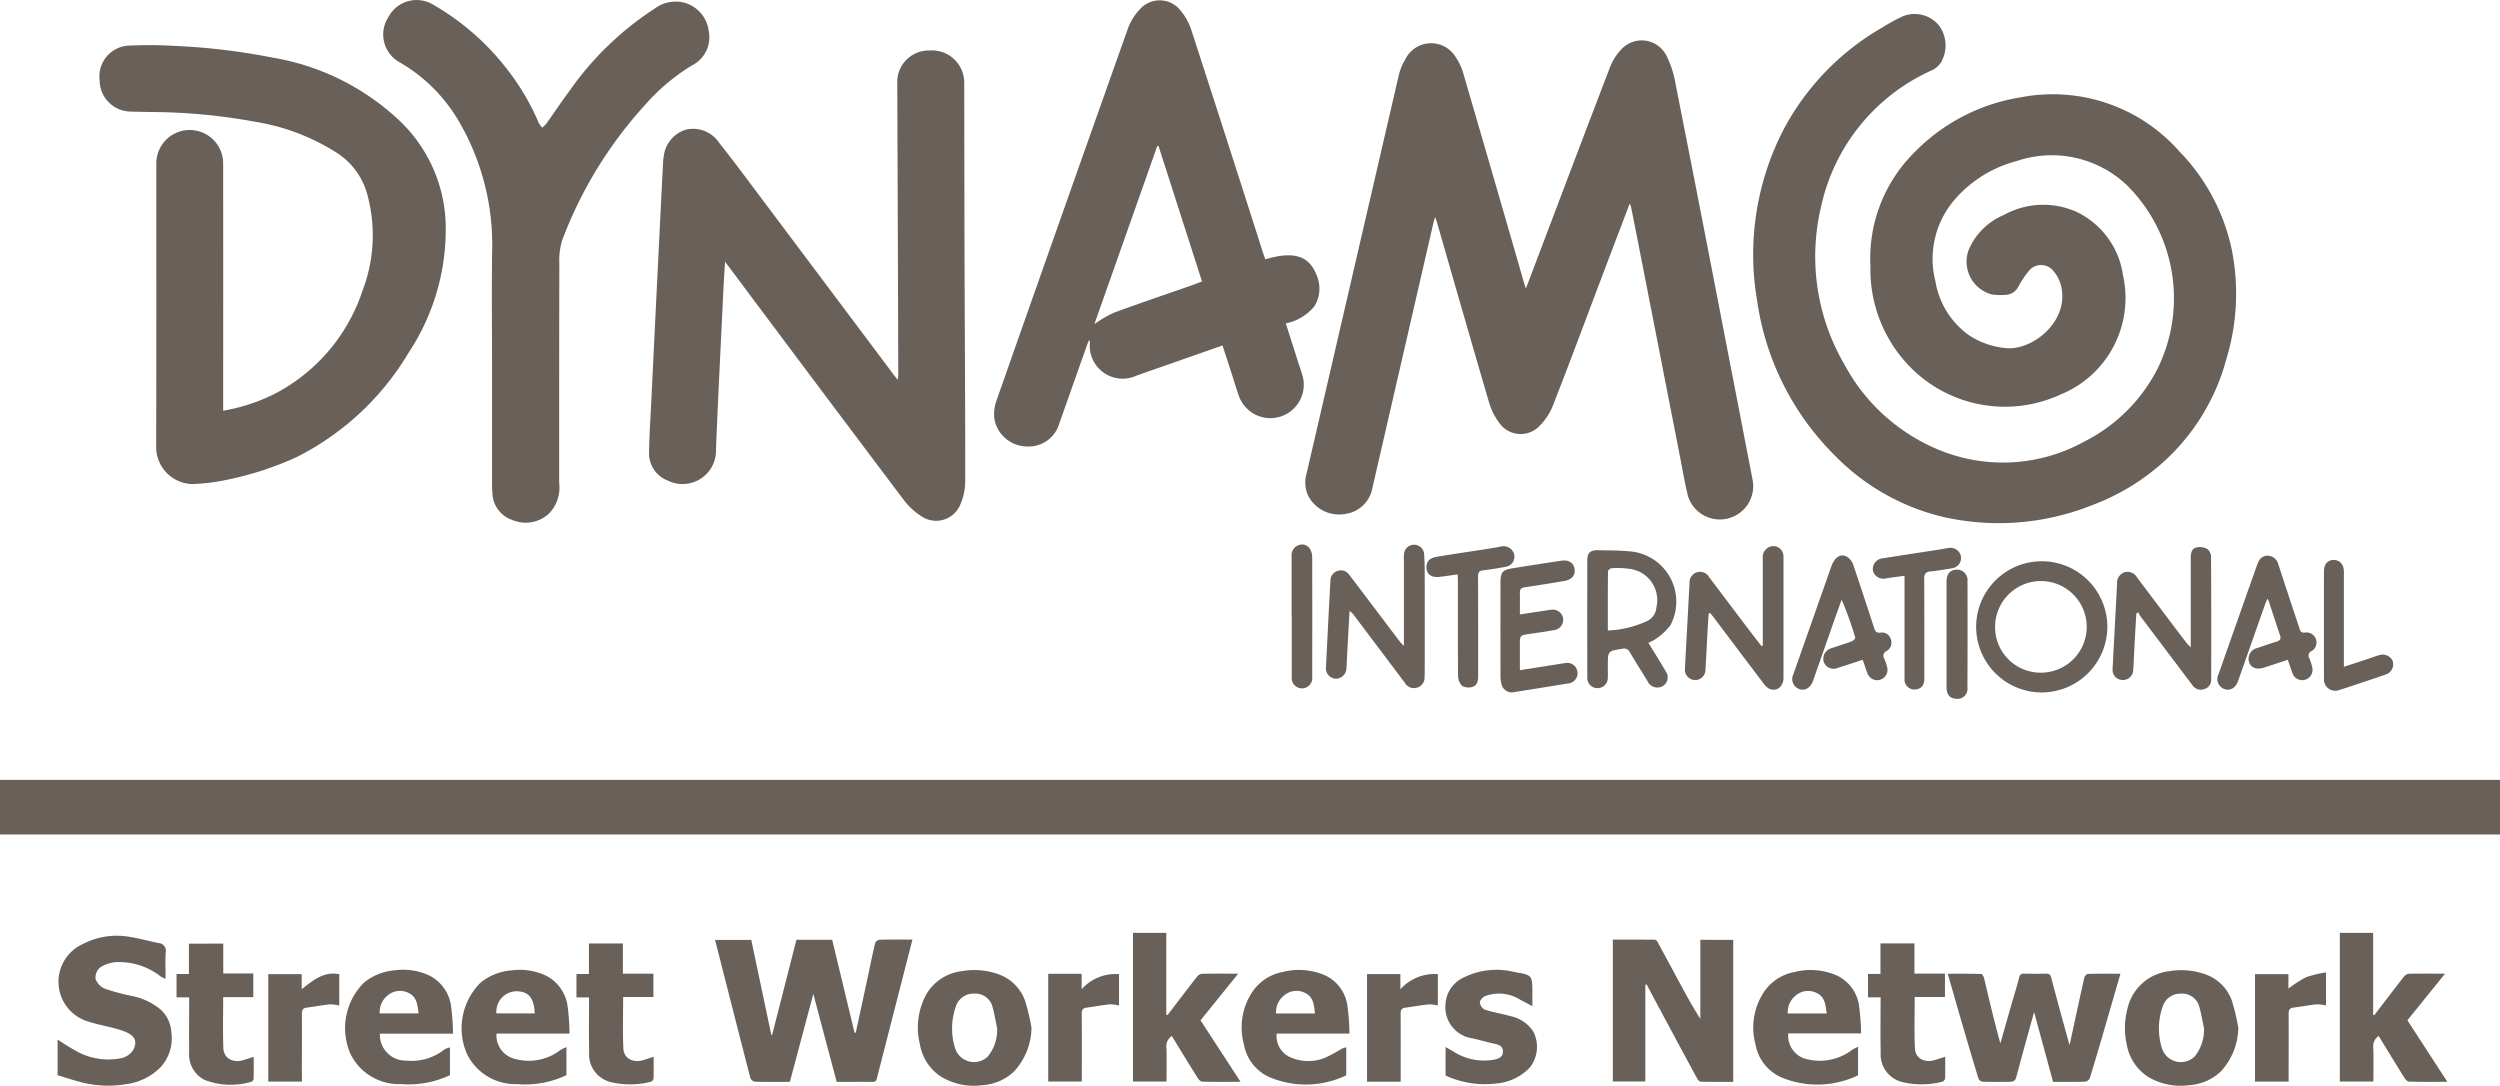 <svg id="Group_47" data-name="Group 47" xmlns="http://www.w3.org/2000/svg" xmlns:xlink="http://www.w3.org/1999/xlink" width="171.241" height="74.364" viewBox="0 0 171.241 74.364">
  <defs>
    <clipPath id="clip-path">
      <rect id="Rectangle_23" data-name="Rectangle 23" width="171.241" height="74.364" fill="#696059"/>
    </clipPath>
  </defs>
  <rect id="Rectangle_22" data-name="Rectangle 22" width="171.241" height="3.74" transform="translate(0 53.418)" fill="#696059"/>
  <g id="Group_46" data-name="Group 46">
    <g id="Group_45" data-name="Group 45" clip-path="url(#clip-path)">
      <path id="Path_293" data-name="Path 293" d="M1498.627,29a10.229,10.229,0,0,1,3-7.61,13.014,13.014,0,0,1,7.266-3.785,11.563,11.563,0,0,1,10.9,3.694,13.706,13.706,0,0,1,3.591,6.731,15.355,15.355,0,0,1-.366,7.485,14.582,14.582,0,0,1-4.246,7,15.227,15.227,0,0,1-4.989,3.032,17.2,17.2,0,0,1-10.163.793,15.313,15.313,0,0,1-7.375-4.159,18.647,18.647,0,0,1-5.361-10.59,18.655,18.655,0,0,1,1.811-11.807,17.562,17.562,0,0,1,6.78-6.986,13.07,13.07,0,0,1,1.269-.7,2.147,2.147,0,0,1,2.59.586,2.3,2.3,0,0,1,.126,2.534,1.521,1.521,0,0,1-.587.516,13.32,13.32,0,0,0-7.621,9.367,14.671,14.671,0,0,0,1.605,10.8,12.917,12.917,0,0,0,6.252,5.754,11.521,11.521,0,0,0,10.176-.477,11.384,11.384,0,0,0,5.02-5,10.915,10.915,0,0,0-2.128-12.585,7.474,7.474,0,0,0-7.542-1.623,8.374,8.374,0,0,0-4.156,2.552,6.206,6.206,0,0,0-1.385,5.71,5.657,5.657,0,0,0,2.25,3.634,5.48,5.48,0,0,0,2.552.908c1.767.2,4.366-1.769,3.805-4.237a2.647,2.647,0,0,0-.539-1.055,1.079,1.079,0,0,0-1.662-.009,6.447,6.447,0,0,0-.738,1.1,1,1,0,0,1-.792.549,4.492,4.492,0,0,1-1-.016,2.321,2.321,0,0,1-1.6-3.071,4.5,4.5,0,0,1,2.4-2.377,5.581,5.581,0,0,1,4.967-.221,5.686,5.686,0,0,1,3.195,4.333,7.139,7.139,0,0,1-4.274,8.185,9.1,9.1,0,0,1-10.876-2.527,9.517,9.517,0,0,1-2.148-6.175c0-.08,0-.161,0-.241" transform="translate(-1370.517 -10.932)" fill="#696059"/>
      <path id="Path_294" data-name="Path 294" d="M1131.949,45.57c-.594,1.563-1.161,3.05-1.725,4.538-1.166,3.081-2.312,6.169-3.511,9.237a4.165,4.165,0,0,1-.979,1.485,1.782,1.782,0,0,1-2.721-.263,4.387,4.387,0,0,1-.692-1.388c-1.208-4.112-2.386-8.232-3.573-12.349-.026-.09-.061-.177-.121-.349-.052.17-.088.27-.112.372q-2.092,9.087-4.183,18.173a2.187,2.187,0,0,1-1.871,1.791,2.383,2.383,0,0,1-2.524-1.236,2.181,2.181,0,0,1-.108-1.564q3.143-13.582,6.287-27.165a4.069,4.069,0,0,1,.51-1.256,1.965,1.965,0,0,1,3.409-.07,3.7,3.7,0,0,1,.511,1.081q2.1,7.189,4.172,14.386c.029.1.066.2.125.382l1.017-2.68c1.576-4.156,3.145-8.314,4.739-12.463a3.666,3.666,0,0,1,.733-1.185,1.894,1.894,0,0,1,3.13.364,6.69,6.69,0,0,1,.637,1.969q1.708,8.636,3.372,17.281.962,4.951,1.916,9.9a2.286,2.286,0,0,1-4.447,1.011c-.228-.936-.386-1.89-.572-2.837q-1.277-6.527-2.553-13.055-.385-1.969-.778-3.936a1.215,1.215,0,0,0-.088-.18" transform="translate(-1020.325 -31.612)" fill="#696059"/>
      <path id="Path_295" data-name="Path 295" d="M556.961,57.43c-.045.779-.089,1.432-.12,2.085-.171,3.59-.355,7.18-.5,10.771a2.289,2.289,0,0,1-3.3,2.131,2,2,0,0,1-1.283-1.964c.019-1.179.1-2.358.155-3.537q.279-5.726.561-11.453.12-2.431.245-4.862a1.977,1.977,0,0,1,.036-.32,2.168,2.168,0,0,1,1.519-1.9,2.138,2.138,0,0,1,2.273.882c1.166,1.472,2.278,2.986,3.406,4.487q4.289,5.714,8.573,11.432c.07.094.149.181.272.329.013-.183.029-.3.029-.408q-.012-4.429-.028-8.859-.02-5.5-.04-10.994a2.165,2.165,0,0,1,2.219-2.295,2.213,2.213,0,0,1,2.367,2.289c.011,3.92.008,7.84.021,11.761.016,5.141.051,10.282.049,15.423a4.111,4.111,0,0,1-.323,1.594,1.789,1.789,0,0,1-2.655.853,4.611,4.611,0,0,1-1.255-1.16q-6.02-7.988-12-16l-.216-.285" transform="translate(-507.299 -39.498)" fill="#696059"/>
      <path id="Path_296" data-name="Path 296" d="M93.118,63.4a12.671,12.671,0,0,0,3.413-1.1,12.3,12.3,0,0,0,6.118-7.1,10.616,10.616,0,0,0,.33-6.629,4.9,4.9,0,0,0-2.17-2.887A14.6,14.6,0,0,0,95.4,43.627a40.163,40.163,0,0,0-7.2-.685c-.5-.009-.993-.013-1.489-.032a2.147,2.147,0,0,1-2.06-2.121A2.118,2.118,0,0,1,86.527,38.4a30.113,30.113,0,0,1,3.257.012,44.78,44.78,0,0,1,6.742.808,16.686,16.686,0,0,1,8.6,4.254,10.165,10.165,0,0,1,3.224,7.023,15.289,15.289,0,0,1-2.525,8.912A18.729,18.729,0,0,1,98.2,66.551a21.923,21.923,0,0,1-4.873,1.59,13.364,13.364,0,0,1-2.306.285,2.539,2.539,0,0,1-2.5-2.51c.019-6.485.009-12.971.01-19.456a2.29,2.29,0,1,1,4.58.007q.007,8.2,0,16.395V63.4" transform="translate(-77.825 -35.269)" fill="#696059"/>
      <path id="Path_297" data-name="Path 297" d="M863.743,18.02c1.951-.58,3-.248,3.516,1.092a2.279,2.279,0,0,1-.178,2.156,3.423,3.423,0,0,1-1.933,1.143c.272.855.539,1.693.806,2.53.11.344.229.686.333,1.032a2.289,2.289,0,0,1-4.351,1.416c-.2-.569-.369-1.147-.555-1.72s-.373-1.144-.57-1.746l-3.685,1.29c-.733.257-1.466.511-2.2.771a2.255,2.255,0,0,1-3.2-2.252.271.271,0,0,0-.051-.179c-.038.086-.083.17-.114.258q-.965,2.726-1.928,5.453a2.189,2.189,0,0,1-2.264,1.574,2.291,2.291,0,0,1-2.187-1.906,2.755,2.755,0,0,1,.142-1.219q4.487-12.771,9.018-25.526a3.85,3.85,0,0,1,.824-1.31,1.812,1.812,0,0,1,2.79.125,4,4,0,0,1,.7,1.252q2.488,7.658,4.933,15.329c.044.138.1.274.153.438m-7.317-7.764-.082,0-4.309,12.206a7.906,7.906,0,0,1,1.3-.769c1.78-.661,3.581-1.265,5.374-1.893.234-.082.464-.175.7-.265l-2.983-9.285" transform="translate(-777.074 -0.258)" fill="#696059"/>
      <path id="Path_298" data-name="Path 298" d="M333.336,24.423c0-2.376-.027-4.753.007-7.129A16.759,16.759,0,0,0,331.2,8.544a11.156,11.156,0,0,0-4.168-4.263,2.177,2.177,0,0,1-.8-3.1A2.183,2.183,0,0,1,329.271.3a17.244,17.244,0,0,1,5.018,4.338,16.37,16.37,0,0,1,2.247,3.778,1.8,1.8,0,0,0,.24.327,2.292,2.292,0,0,0,.3-.3c.522-.731,1.018-1.482,1.555-2.2A21.2,21.2,0,0,1,344.5.573a2.4,2.4,0,0,1,2.026-.386,2.314,2.314,0,0,1,1.656,1.945,2.152,2.152,0,0,1-1.139,2.343,13.735,13.735,0,0,0-3.219,2.707,28.752,28.752,0,0,0-5.666,9.233,4.523,4.523,0,0,0-.21,1.618c-.015,5.021-.009,10.042-.011,15.064a2.524,2.524,0,0,1-.746,2.124,2.346,2.346,0,0,1-2.452.4,2,2,0,0,1-1.376-1.854c-.016-.2-.025-.4-.025-.6q0-4.37,0-8.74" transform="translate(-299.635 0)" fill="#696059"/>
      <path id="Path_299" data-name="Path 299" d="M613.032,808.5c-.828,0-1.606.01-2.383-.011a.431.431,0,0,1-.321-.244c-.815-3.147-1.614-6.3-2.422-9.47h2.481l1.371,6.505.059,0,1.663-6.514h2.449l1.531,6.364.083,0q.373-1.725.746-3.451c.193-.9.373-1.8.582-2.694a.4.4,0,0,1,.3-.222c.737-.019,1.474-.01,2.255-.01-.315,1.231-.622,2.43-.93,3.63q-.743,2.9-1.485,5.792c-.044.171-.061.329-.307.326-.818-.01-1.635,0-2.468,0l-1.6-6.028-1.607,6.028" transform="translate(-558.927 -734.395)" fill="#696059"/>
      <path id="Path_300" data-name="Path 300" d="M1379.437,798.808v9.724c-.751,0-1.486.005-2.22-.008a.335.335,0,0,1-.223-.168q-1.113-2.048-2.211-4.1-.607-1.131-1.211-2.265a1.258,1.258,0,0,1-.057-.146l-.1.062v6.6h-2.226v-9.718c.953,0,1.915,0,2.876.007.065,0,.151.089.188.157.555,1.017,1.1,2.039,1.654,3.058.4.739.8,1.475,1.276,2.2v-5.407Z" transform="translate(-1260.716 -734.43)" fill="#696059"/>
      <path id="Path_301" data-name="Path 301" d="M1667.648,827.737c-.355,1.226-.7,2.421-1.047,3.615s-.689,2.366-1.053,3.544a.429.429,0,0,1-.315.239c-.724.021-1.449.011-2.2.011l-1.3-4.779c-.3,1.074-.573,2.063-.844,3.053-.139.506-.26,1.016-.415,1.517a.368.368,0,0,1-.275.2c-.671.017-1.343.019-2.013,0a.4.4,0,0,1-.273-.245c-.413-1.354-.812-2.713-1.209-4.072-.294-1.006-.579-2.014-.885-3.077.772,0,1.528-.008,2.284.012.072,0,.177.167.2.271.356,1.491.7,2.985,1.12,4.483q.371-1.3.743-2.609c.181-.63.381-1.255.543-1.89a.3.3,0,0,1,.356-.274c.5.009.994.01,1.49,0,.227,0,.3.071.361.307.393,1.52.817,3.031,1.246,4.6.34-1.576.666-3.1,1.007-4.624.024-.106.161-.263.249-.265.736-.021,1.473-.012,2.233-.012" transform="translate(-1522.405 -761.043)" fill="#696059"/>
      <path id="Path_302" data-name="Path 302" d="M48.952,805.119v-2.439c.414.257.764.5,1.136.7a4.487,4.487,0,0,0,3.27.562,1.291,1.291,0,0,0,.791-.58c.319-.679.024-1.038-.84-1.324-.72-.238-1.483-.344-2.2-.58a2.838,2.838,0,0,1-.48-5.3,5.065,5.065,0,0,1,3.348-.5c.633.106,1.254.277,1.883.406a.532.532,0,0,1,.5.647c-.04.574-.01,1.153-.01,1.806a2.6,2.6,0,0,1-.324-.155,4.659,4.659,0,0,0-3.058-.992,2.345,2.345,0,0,0-1.1.366.912.912,0,0,0-.316.781,1.159,1.159,0,0,0,.636.672,13.684,13.684,0,0,0,1.857.5,4.471,4.471,0,0,1,1.973.938,2.3,2.3,0,0,1,.731,1.575,2.913,2.913,0,0,1-.812,2.438,4.053,4.053,0,0,1-2.279,1.09,7.459,7.459,0,0,1-2.889-.083c-.612-.14-1.208-.349-1.814-.528" transform="translate(-45.008 -731.47)" fill="#696059"/>
      <path id="Path_303" data-name="Path 303" d="M1991.511,798.689c.672-.878,1.34-1.758,2.021-2.629a.515.515,0,0,1,.333-.2c.805-.017,1.611-.009,2.489-.009l-2.581,3.195,2.741,4.214c-.912,0-1.766.009-2.62-.011-.106,0-.242-.132-.308-.238-.6-.958-1.187-1.923-1.781-2.892a.85.85,0,0,0-.367.813c.025.761.008,1.524.008,2.307h-2.3V793.056h2.281v5.613Z" transform="translate(-1828.876 -729.159)" fill="#696059"/>
      <path id="Path_304" data-name="Path 304" d="M965.512,798.689c.672-.878,1.34-1.758,2.021-2.629a.515.515,0,0,1,.333-.2c.805-.017,1.611-.009,2.489-.009l-2.581,3.195,2.741,4.214c-.912,0-1.766.009-2.62-.011-.106,0-.242-.132-.308-.238-.6-.958-1.187-1.923-1.781-2.892a.85.85,0,0,0-.367.812c.025.761.008,1.524.008,2.307h-2.3V793.056h2.281v5.613Z" transform="translate(-885.542 -729.159)" fill="#696059"/>
      <path id="Path_305" data-name="Path 305" d="M1814.3,828.709a4.518,4.518,0,0,1-1.206,3.017,3.5,3.5,0,0,1-2.17.93,4.331,4.331,0,0,1-2.827-.586,3.348,3.348,0,0,1-1.445-2.233,5.118,5.118,0,0,1,.052-2.4,3.3,3.3,0,0,1,2.845-2.586,4.884,4.884,0,0,1,2.461.2,2.964,2.964,0,0,1,1.854,1.829,15.678,15.678,0,0,1,.436,1.83m-2.349.051c-.106-.5-.188-1-.326-1.491a1.209,1.209,0,0,0-1.255-.884,1.262,1.262,0,0,0-1.253.894,4.51,4.51,0,0,0-.05,2.838,1.357,1.357,0,0,0,2.269.546,2.929,2.929,0,0,0,.614-1.9" transform="translate(-1660.984 -758.324)" fill="#696059"/>
      <path id="Path_306" data-name="Path 306" d="M788.209,828.624a4.473,4.473,0,0,1-1.216,3.05,3.47,3.47,0,0,1-2.135.916,4.348,4.348,0,0,1-2.863-.595,3.285,3.285,0,0,1-1.426-2.2,4.754,4.754,0,0,1,.4-3.357,3.226,3.226,0,0,1,2.425-1.65,4.927,4.927,0,0,1,2.466.174,3.006,3.006,0,0,1,1.907,1.832,14.063,14.063,0,0,1,.437,1.83m-2.345.072c-.106-.5-.188-1-.325-1.492a1.209,1.209,0,0,0-1.255-.884,1.262,1.262,0,0,0-1.253.894,4.51,4.51,0,0,0-.05,2.838,1.357,1.357,0,0,0,2.269.546,2.929,2.929,0,0,0,.614-1.9" transform="translate(-717.557 -758.26)" fill="#696059"/>
      <path id="Path_307" data-name="Path 307" d="M300.939,828.919h-5.015a1.764,1.764,0,0,0,1.8,1.845,3.614,3.614,0,0,0,2.632-.77,1.443,1.443,0,0,1,.367-.131v1.9a6.641,6.641,0,0,1-3.358.611,3.7,3.7,0,0,1-3.45-2.052,4.4,4.4,0,0,1,.923-4.9,3.782,3.782,0,0,1,2.086-.839,4.278,4.278,0,0,1,2.368.345,2.755,2.755,0,0,1,1.51,2.129,15.978,15.978,0,0,1,.132,1.857m-2.356-1.38c-.081-.54-.1-1.078-.612-1.361a1.3,1.3,0,0,0-1.481.106,1.462,1.462,0,0,0-.576,1.255Z" transform="translate(-269.903 -758.118)" fill="#696059"/>
      <path id="Path_308" data-name="Path 308" d="M399.732,829.843v1.929a6.634,6.634,0,0,1-3.389.611,3.681,3.681,0,0,1-3.431-2.08,4.4,4.4,0,0,1,.931-4.864,3.809,3.809,0,0,1,2.124-.847,4.261,4.261,0,0,1,2.329.344,2.755,2.755,0,0,1,1.516,2.126,15.4,15.4,0,0,1,.129,1.86h-5a1.657,1.657,0,0,0,1.141,1.7,3.566,3.566,0,0,0,3.251-.585,3.146,3.146,0,0,1,.4-.19m-4.8-2.307h2.626c-.039-1.061-.434-1.5-1.218-1.517a1.4,1.4,0,0,0-1.408,1.517" transform="translate(-360.932 -758.125)" fill="#696059"/>
      <path id="Path_309" data-name="Path 309" d="M1063.062,829.08h-4.984a1.6,1.6,0,0,0,.848,1.58,3.046,3.046,0,0,0,2.5.06,10.079,10.079,0,0,0,1.1-.6,1.831,1.831,0,0,1,.319-.1v1.917a6.4,6.4,0,0,1-5.187.156,3.029,3.029,0,0,1-1.819-2.254,4.424,4.424,0,0,1,.586-3.635,3.218,3.218,0,0,1,2.067-1.345,4.486,4.486,0,0,1,2.974.263,2.706,2.706,0,0,1,1.469,2.11,15.873,15.873,0,0,1,.131,1.843M1060.7,827.7c-.056-.532-.092-1.063-.566-1.345a1.3,1.3,0,0,0-1.518.088,1.472,1.472,0,0,0-.579,1.257Z" transform="translate(-970.632 -758.281)" fill="#696059"/>
      <path id="Path_310" data-name="Path 310" d="M1497.851,829.975v1.957a6.43,6.43,0,0,1-5.165.179,3.038,3.038,0,0,1-1.854-2.272,4.423,4.423,0,0,1,.587-3.635,3.218,3.218,0,0,1,2.067-1.344,4.485,4.485,0,0,1,2.974.264,2.707,2.707,0,0,1,1.468,2.111,15.858,15.858,0,0,1,.13,1.828h-4.986a1.644,1.644,0,0,0,1.366,1.785,3.653,3.653,0,0,0,2.995-.649c.11-.074.235-.127.417-.224m-2.144-2.277c-.087-.54-.1-1.082-.618-1.362a1.294,1.294,0,0,0-1.511.135,1.445,1.445,0,0,0-.539,1.227Z" transform="translate(-1370.581 -758.278)" fill="#696059"/>
      <path id="Path_311" data-name="Path 311" d="M1228.852,831.888v-1.947l.5.282a3.887,3.887,0,0,0,2.869.573c.284-.066.546-.18.562-.518s-.2-.479-.509-.546c-.524-.113-1.04-.266-1.562-.387a2.148,2.148,0,0,1-1.862-2.368,2.119,2.119,0,0,1,1.2-1.78,5.066,5.066,0,0,1,3.431-.418c.09.015.179.041.269.055.973.155,1.048.242,1.048,1.214v1.089c-.308-.162-.564-.3-.823-.433a2.731,2.731,0,0,0-2.42-.251c-.161.069-.362.294-.355.437a.655.655,0,0,0,.348.49c.571.185,1.171.28,1.751.442a2.482,2.482,0,0,1,1.565,1.06,2.3,2.3,0,0,1-.227,2.444,3.55,3.55,0,0,1-2.214,1.1,6.458,6.458,0,0,1-3.569-.533" transform="translate(-1129.836 -758.221)" fill="#696059"/>
      <path id="Path_312" data-name="Path 312" d="M1683.745,486.143a4.493,4.493,0,1,1,4.559-4.5,4.507,4.507,0,0,1-4.559,4.5m-.005-1.354a3.138,3.138,0,1,0-3.125-3.121,3.117,3.117,0,0,0,3.125,3.121" transform="translate(-1543.958 -438.713)" fill="#696059"/>
      <path id="Path_313" data-name="Path 313" d="M1128.868,467.6c-.051.923-.1,1.774-.146,2.625-.024.442-.04.884-.07,1.326a.73.73,0,0,1-.727.706.706.706,0,0,1-.676-.754c.1-2,.2-3.994.308-5.99a.692.692,0,0,1,.52-.648.68.68,0,0,1,.777.289c.605.787,1.2,1.58,1.8,2.372q.826,1.091,1.651,2.183c.059.078.132.144.284.306v-.542q0-2.738,0-5.476a1.313,1.313,0,0,1,.064-.512.693.693,0,0,1,1.319.207c.038.521.042,1.045.043,1.568q.006,3.262,0,6.523c0,.121-.007.241-.009.362a.711.711,0,0,1-.528.726.7.7,0,0,1-.805-.307q-1.22-1.627-2.446-3.248c-.38-.5-.757-1.009-1.138-1.511a2.059,2.059,0,0,0-.227-.2" transform="translate(-1036.427 -425.768)" fill="#696059"/>
      <path id="Path_314" data-name="Path 314" d="M1797.639,469.612c-.038.635-.078,1.27-.113,1.906-.035.656-.061,1.313-.1,1.969a.707.707,0,0,1-.734.694.693.693,0,0,1-.683-.741c.1-1.956.209-3.911.308-5.867a.761.761,0,0,1,.523-.775.748.748,0,0,1,.857.378c.8,1.057,1.6,2.119,2.4,3.179q.485.642.975,1.281c.06.079.135.146.291.313,0-.285,0-.452,0-.619q0-2.758,0-5.515c0-.314.057-.636.391-.715a1.123,1.123,0,0,1,.739.1.711.711,0,0,1,.261.542c.017,2.8.014,5.609.011,8.414a.649.649,0,0,1-.5.654.694.694,0,0,1-.807-.3l-2.278-3.021c-.428-.568-.858-1.134-1.283-1.7a1.563,1.563,0,0,1-.124-.246l-.133.08" transform="translate(-1651.305 -427.603)" fill="#696059"/>
      <path id="Path_315" data-name="Path 315" d="M1434,468.913c-.016.233-.036.467-.049.7-.059,1.058-.113,2.117-.174,3.175a.7.7,0,0,1-.729.694.706.706,0,0,1-.677-.752c.1-1.956.213-3.911.314-5.867a.747.747,0,0,1,.527-.77.735.735,0,0,1,.828.358c.813,1.067,1.617,2.141,2.427,3.21.377.5.759.992,1.139,1.488l.1-.028v-.415c0-1.839,0-3.677,0-5.516a.782.782,0,0,1,.371-.787.693.693,0,0,1,1.03.47,1.463,1.463,0,0,1,.016.281q0,4.086,0,8.173c0,.644-.534,1.012-1.036.716a1.274,1.274,0,0,1-.337-.337q-1.713-2.262-3.42-4.53c-.071-.095-.149-.185-.224-.277l-.107.013" transform="translate(-1316.96 -426.902)" fill="#696059"/>
      <path id="Path_316" data-name="Path 316" d="M1353.509,474.111c.42.688.826,1.333,1.209,1.991a.69.69,0,0,1-.493,1.07.726.726,0,0,1-.761-.414c-.406-.664-.824-1.322-1.219-1.992a.442.442,0,0,0-.525-.241c-.984.155-.986.147-.986,1.158,0,.282.01.565,0,.846a.7.7,0,0,1-.737.691.693.693,0,0,1-.67-.713q-.008-4.028,0-8.057c0-.486.214-.685.7-.676.764.014,1.532.009,2.291.085a3.456,3.456,0,0,1,2.7,5.063,4.2,4.2,0,0,1-1.082.978,2.145,2.145,0,0,1-.421.209m-2.781-.835a7.006,7.006,0,0,0,2.725-.667,1.115,1.115,0,0,0,.6-.9,2.161,2.161,0,0,0-1.872-2.661,5.958,5.958,0,0,0-1.2-.039c-.086,0-.241.143-.242.222-.015,1.324-.011,2.649-.011,4.049" transform="translate(-1240.604 -430.086)" fill="#696059"/>
      <path id="Path_317" data-name="Path 317" d="M1593.343,804.112v1.6h-2.072c0,1.207-.041,2.372.015,3.533.033.676.667,1,1.356.789.224-.068.445-.142.719-.229,0,.526.008,1-.008,1.483a.3.3,0,0,1-.17.222,5.669,5.669,0,0,1-2.75.032,1.948,1.948,0,0,1-1.492-2.063c-.029-1.233-.007-2.466-.007-3.744h-.863v-1.6h.854v-2.092h2.327v2.069Z" transform="translate(-1460.12 -737.422)" fill="#696059"/>
      <path id="Path_318" data-name="Path 318" d="M153.243,802.184v2.049H155.3v1.617h-2.062c0,1.195-.033,2.347.012,3.5.028.694.659,1.033,1.367.817.223-.068.445-.139.712-.222,0,.527.006,1.008-.006,1.489a.271.271,0,0,1-.139.21,4.976,4.976,0,0,1-3.23-.125,1.955,1.955,0,0,1-1.047-1.91c-.013-1.232,0-2.465,0-3.742h-.865v-1.6h.848v-2.075Z" transform="translate(-137.95 -737.552)" fill="#696059"/>
      <path id="Path_319" data-name="Path 319" d="M495.362,809.808c0,.526.008,1-.008,1.483a.3.3,0,0,1-.17.222,5.671,5.671,0,0,1-2.749.032,1.948,1.948,0,0,1-1.492-2.063c-.029-1.232-.007-2.466-.007-3.744h-.863v-1.6h.854v-2.092h2.327v2.069h2.09v1.6h-2.072c0,1.207-.041,2.373.016,3.533.033.676.667,1,1.356.789.223-.068.445-.141.719-.229" transform="translate(-450.588 -737.422)" fill="#696059"/>
      <path id="Path_320" data-name="Path 320" d="M1528.641,479.381c-.6.2-1.145.379-1.694.551a.714.714,0,0,1-.962-.393.747.747,0,0,1,.516-.95c.468-.164.945-.3,1.409-.478.1-.037.245-.2.226-.258a23.351,23.351,0,0,0-.932-2.589c-.159.445-.321.89-.478,1.337q-.74,2.106-1.478,4.212c-.171.487-.55.715-.946.574a.732.732,0,0,1-.4-1.024q1.294-3.683,2.592-7.364c.26-.737.743-.969,1.216-.574a1.138,1.138,0,0,1,.308.5q.712,2.116,1.4,4.241c.077.237.144.4.464.352a.621.621,0,0,1,.688.449.66.66,0,0,1-.282.812.345.345,0,0,0-.161.523,3.479,3.479,0,0,1,.18.533.708.708,0,0,1-1.337.467c-.062-.148-.108-.3-.161-.455l-.162-.465" transform="translate(-1401.059 -434.187)" fill="#696059"/>
      <path id="Path_321" data-name="Path 321" d="M1890.031,479.548c-.581.191-1.112.369-1.647.54-.486.155-.874.006-1-.374a.759.759,0,0,1,.583-.978c.432-.147.863-.3,1.3-.433.236-.074.324-.183.234-.442-.268-.773-.515-1.554-.771-2.331a1.706,1.706,0,0,0-.086-.168c-.075.171-.12.259-.153.351q-.93,2.638-1.858,5.276c-.174.493-.551.711-.949.561a.733.733,0,0,1-.389-1.032q1.29-3.665,2.585-7.328a2.827,2.827,0,0,1,.121-.3.677.677,0,0,1,.678-.473.763.763,0,0,1,.7.572c.432,1.327.872,2.651,1.31,3.975.05.153.107.3.151.459.054.189.133.29.369.26a.686.686,0,0,1,.452,1.27.332.332,0,0,0-.147.5,3.42,3.42,0,0,1,.184.574.707.707,0,0,1-1.352.415c-.1-.275-.194-.554-.312-.893" transform="translate(-1733.328 -434.354)" fill="#696059"/>
      <path id="Path_322" data-name="Path 322" d="M1276.911,480.164l1.666-.251c.159-.024.318-.053.478-.068a.707.707,0,0,1,.817.589.715.715,0,0,1-.618.805c-.554.1-1.112.178-1.67.257-.673.1-.674.091-.674.786v1.7l1.636-.254c.477-.075.952-.16,1.431-.225a.708.708,0,1,1,.205,1.393q-1.825.3-3.654.588a.72.72,0,0,1-.88-.568,2.191,2.191,0,0,1-.066-.556q-.006-3.18,0-6.36c0-.717.135-.884.82-.995q1.668-.269,3.34-.521c.5-.076.842.136.912.553.073.438-.182.75-.7.836-.9.15-1.8.3-2.7.43-.248.036-.351.13-.344.384.013.467,0,.934,0,1.477" transform="translate(-1172.805 -438.078)" fill="#696059"/>
      <path id="Path_323" data-name="Path 323" d="M1164.473,835.1h-2.3v-7.374h2.283v1.043a3.139,3.139,0,0,1,2.566-1.04v2.149a2.587,2.587,0,0,0-.6-.078c-.548.057-1.092.154-1.639.23-.246.034-.312.167-.31.409.011,1.4.005,2.792.005,4.189Z" transform="translate(-1068.535 -761.005)" fill="#696059"/>
      <path id="Path_324" data-name="Path 324" d="M1919.391,834.179h-2.308v-7.36h2.289v.989a8.515,8.515,0,0,1,1.21-.781,7.931,7.931,0,0,1,1.363-.328v2.267a2.786,2.786,0,0,0-.63-.081c-.535.056-1.065.157-1.6.226-.273.035-.331.18-.329.433.01,1.383,0,2.766,0,4.148v.486" transform="translate(-1762.623 -760.093)" fill="#696059"/>
      <path id="Path_325" data-name="Path 325" d="M891.151,827.72h2.288v1.058A3.106,3.106,0,0,1,896,827.742v2.148a2.613,2.613,0,0,0-.61-.08c-.548.057-1.092.154-1.639.231-.246.035-.307.172-.305.412.011,1.4.005,2.792.005,4.189v.455h-2.3Z" transform="translate(-819.351 -761.017)" fill="#696059"/>
      <path id="Path_326" data-name="Path 326" d="M230.385,835.086h-2.309v-7.361h2.29v1.027c.791-.61,1.515-1.232,2.573-1.026v2.147a2.8,2.8,0,0,0-.633-.081c-.535.056-1.065.157-1.6.226-.273.035-.329.182-.328.434.01,1.383,0,2.766,0,4.148Z" transform="translate(-209.7 -760.999)" fill="#696059"/>
      <path id="Path_327" data-name="Path 327" d="M1214.78,466.254c-.474.066-.869.132-1.266.174-.483.051-.8-.151-.86-.517-.07-.464.16-.774.685-.86,1.149-.189,2.3-.358,3.453-.538.329-.052.66-.1.985-.174a.755.755,0,0,1,.869.518.7.7,0,0,1-.552.876c-.514.093-1.03.184-1.549.24-.3.032-.368.152-.366.437.011,2.28.005,4.56.008,6.84,0,.32-.081.625-.4.715a.881.881,0,0,1-.7-.075,1,1,0,0,1-.276-.695c-.02-2.159-.011-4.318-.012-6.477,0-.143-.012-.285-.02-.463" transform="translate(-1114.938 -426.912)" fill="#696059"/>
      <path id="Path_328" data-name="Path 328" d="M1594.265,467.612l-1.271.181a.73.73,0,0,1-.893-.537.739.739,0,0,1,.675-.837c1.377-.219,2.755-.428,4.133-.642.146-.023.29-.057.436-.074a.721.721,0,0,1,.787.59.709.709,0,0,1-.566.8c-.5.086-1.006.172-1.513.222-.343.034-.44.182-.438.518.014,2.268.01,4.537.009,6.805,0,.475-.2.719-.592.762a.684.684,0,0,1-.765-.765c0-1.638,0-3.275,0-4.913v-2.112" transform="translate(-1463.814 -428.176)" fill="#696059"/>
      <path id="Path_329" data-name="Path 329" d="M1977.086,483.414c.592-.194,1.1-.358,1.6-.525.267-.088.531-.189.8-.267a.757.757,0,0,1,.943.4.733.733,0,0,1-.494.924c-1.053.364-2.108.72-3.169,1.06a.777.777,0,0,1-1.047-.8q-.005-3.664,0-7.329c0-.491.249-.775.666-.779s.7.315.7.808q0,2.98,0,5.96v.546" transform="translate(-1816.537 -437.741)" fill="#696059"/>
      <path id="Path_330" data-name="Path 330" d="M1098.029,467.822c0-1.369,0-2.738,0-4.108a.72.72,0,0,1,.486-.755.629.629,0,0,1,.775.271,1.105,1.105,0,0,1,.149.567q.011,4.088,0,8.175a.706.706,0,1,1-1.4,0c0-1.383,0-2.765,0-4.148" transform="translate(-1009.558 -425.619)" fill="#696059"/>
      <path id="Path_331" data-name="Path 331" d="M1654.829,488.688q0-1.79,0-3.58c0-.553.219-.816.694-.846a.726.726,0,0,1,.742.813q.014,3.64-.005,7.279a.682.682,0,0,1-.743.757c-.466-.022-.686-.272-.688-.8,0-1.207,0-2.413,0-3.62" transform="translate(-1521.498 -445.244)" fill="#696059"/>
    </g>
  </g>
</svg>
